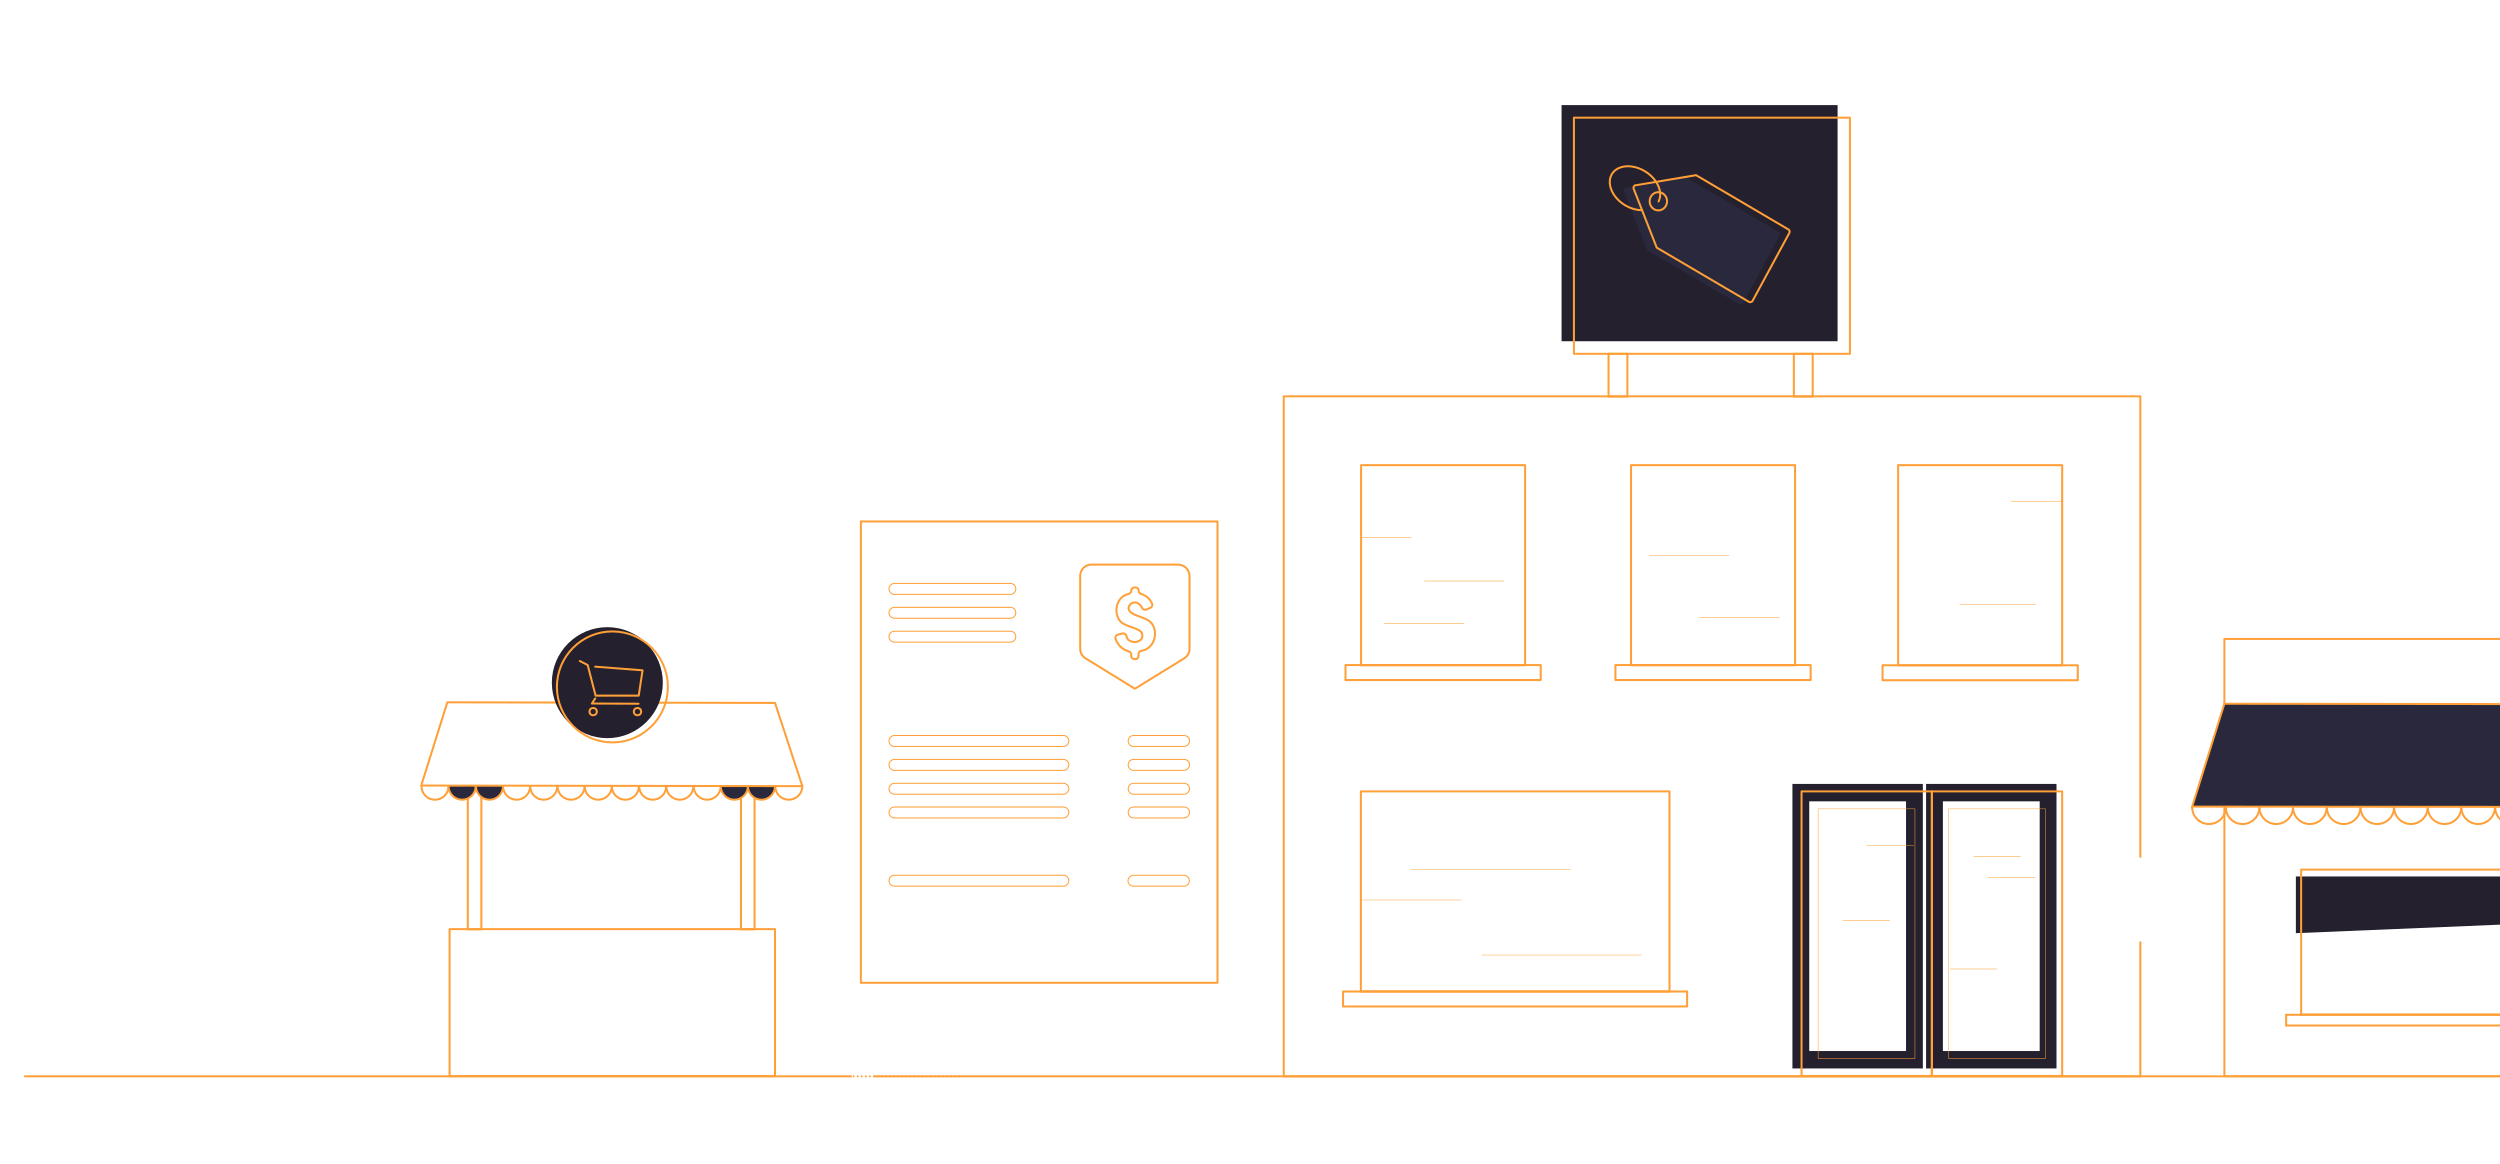 <?xml version="1.0" encoding="UTF-8"?>
<!-- Generator: Adobe Illustrator 25.3.1, SVG Export Plug-In . SVG Version: 6.00 Build 0)  -->
<svg xmlns="http://www.w3.org/2000/svg" xmlns:xlink="http://www.w3.org/1999/xlink" version="1.1" id="Layer_1" x="0px" y="0px" viewBox="0 0 1234.5 575" style="enable-background:new 0 0 1234.5 575;" xml:space="preserve">
<style type="text/css">
	.st0{fill:#24202E;}
	.st1{fill:none;stroke:#FF9F37;stroke-linecap:round;stroke-linejoin:round;stroke-miterlimit:10;}
	.st2{fill:none;stroke:#FF9F37;stroke-linecap:round;stroke-linejoin:round;stroke-dasharray:0,2.004;}
	.st3{fill:none;stroke:#FF9F37;stroke-width:0.5;stroke-linecap:round;stroke-linejoin:round;stroke-miterlimit:10;}
	.st4{fill:none;stroke:#FF9F37;stroke-width:0.25;stroke-linecap:round;stroke-linejoin:round;stroke-miterlimit:10;}
	.st5{fill:none;stroke:#FF9F37;stroke-linecap:round;stroke-linejoin:round;}
	.st6{fill:#2A283C;}
	.st7{clip-path:url(#SVGID_2_);}
	.st8{fill:none;stroke:#FF9F37;stroke-miterlimit:10;}
	.st9{fill:#2A283C;stroke:#FF9F37;stroke-miterlimit:10;}
</style>
<g id="payment_platform">
	<rect x="771.1" y="51.9" class="st0" width="136.3" height="116.6"></rect>
	<g>
		<path class="st0" d="M951.1,527.6h64.4V387.1h-64.4V527.6z M1007.2,519h-47.8V395.7h47.8V519z"></path>
		<path class="st0" d="M885.1,527.6h64.4V387.1h-64.4V527.6z M941.2,519h-47.8V395.7h47.8V519z"></path>
	</g>
	<line class="st1" x1="431.7" y1="531.5" x2="1242.1" y2="531.5"></line>
	<line class="st1" x1="12.3" y1="531.5" x2="420.2" y2="531.5"></line>
	<line class="st2" x1="421.5" y1="531.5" x2="475.5" y2="531.5"></line>
	<g>
		<rect x="425.1" y="257.5" class="st1" width="176.1" height="227.8"></rect>
		<g>
			<g>
				<path class="st3" d="M498.9,293.5h-57.2c-1.5,0-2.7-1.2-2.7-2.7s1.2-2.7,2.7-2.7h57.2c1.5,0,2.7,1.2,2.7,2.7      S500.4,293.5,498.9,293.5z"></path>
				<path class="st3" d="M498.9,305.3h-57.2c-1.5,0-2.7-1.2-2.7-2.7s1.2-2.7,2.7-2.7h57.2c1.5,0,2.7,1.2,2.7,2.7      C501.6,304.1,500.4,305.3,498.9,305.3z"></path>
				<path class="st3" d="M498.9,317.1h-57.2c-1.5,0-2.7-1.2-2.7-2.7s1.2-2.7,2.7-2.7h57.2c1.5,0,2.7,1.2,2.7,2.7      S500.4,317.1,498.9,317.1z"></path>
				<path class="st3" d="M525.1,368.6h-83.4c-1.5,0-2.7-1.2-2.7-2.7s1.2-2.7,2.7-2.7h83.4c1.5,0,2.7,1.2,2.7,2.7      S526.5,368.6,525.1,368.6z"></path>
				<path class="st3" d="M525.1,380.4h-83.4c-1.5,0-2.7-1.2-2.7-2.7s1.2-2.7,2.7-2.7h83.4c1.5,0,2.7,1.2,2.7,2.7      C527.7,379.2,526.5,380.4,525.1,380.4z"></path>
				<path class="st3" d="M525.1,392.2h-83.4c-1.5,0-2.7-1.2-2.7-2.7s1.2-2.7,2.7-2.7h83.4c1.5,0,2.7,1.2,2.7,2.7      C527.7,390.9,526.5,392.2,525.1,392.2z"></path>
				<path class="st3" d="M525.1,403.9h-83.4c-1.5,0-2.7-1.2-2.7-2.7s1.2-2.7,2.7-2.7h83.4c1.5,0,2.7,1.2,2.7,2.7      C527.7,402.7,526.5,403.9,525.1,403.9z"></path>
				<path class="st3" d="M525.1,437.6h-83.4c-1.5,0-2.7-1.2-2.7-2.7s1.2-2.7,2.7-2.7h83.4c1.5,0,2.7,1.2,2.7,2.7      C527.7,436.4,526.5,437.6,525.1,437.6z"></path>
				<path class="st3" d="M584.7,368.6h-24.9c-1.5,0-2.7-1.2-2.7-2.7s1.2-2.7,2.7-2.7h24.9c1.5,0,2.7,1.2,2.7,2.7      S586.1,368.6,584.7,368.6z"></path>
				<path class="st3" d="M584.7,380.4h-24.9c-1.5,0-2.7-1.2-2.7-2.7s1.2-2.7,2.7-2.7h24.9c1.5,0,2.7,1.2,2.7,2.7      C587.3,379.2,586.1,380.4,584.7,380.4z"></path>
				<path class="st3" d="M584.7,392.2h-24.9c-1.5,0-2.7-1.2-2.7-2.7s1.2-2.7,2.7-2.7h24.9c1.5,0,2.7,1.2,2.7,2.7      C587.3,390.9,586.1,392.2,584.7,392.2z"></path>
				<path class="st3" d="M584.7,403.9h-24.9c-1.5,0-2.7-1.2-2.7-2.7s1.2-2.7,2.7-2.7h24.9c1.5,0,2.7,1.2,2.7,2.7      C587.3,402.7,586.1,403.9,584.7,403.9z"></path>
				<path class="st3" d="M559.7,432.2h24.9c1.5,0,2.7,1.2,2.7,2.7s-1.2,2.7-2.7,2.7h-24.9c-1.5,0-2.7-1.2-2.7-2.7      C557.1,433.5,558.3,432.2,559.7,432.2z"></path>
				<path class="st1" d="M581.8,278.8h-42.9c-3.1,0-5.5,2.5-5.5,5.6v36c0,1.9,1,3.6,2.5,4.6l24.5,15.1l24.5-15.1      c1.5-1,2.5-2.7,2.5-4.6v-36C587.3,281.3,584.8,278.8,581.8,278.8z"></path>
				<path class="st1" d="M557.3,300.3c0-1.4,1.4-2.6,2.6-2.8c2-0.2,3.3,1.2,4.1,2.7c0.4,0.8,1.3,1.1,2.1,0.8      c0.6-0.3,1.2-0.6,1.9-0.8c0.8-0.3,1.2-1.3,0.9-2.1c-1-2.5-3-4-5.6-4.9c-0.6-0.2-1-0.8-1-1.5l0,0c0-0.9-0.7-1.6-1.6-1.6h-0.5      c-0.9,0-1.6,0.7-1.6,1.6c0,0.8-0.6,1.4-1.3,1.6c-6.2,1.2-7.8,9.7-3.9,13.7c2.8,2.8,10.1,3.1,10.6,6.1c0.9,3.7-4.2,5.1-6.9,2.8      c-0.1-0.1-0.2-0.2-0.3-0.4c-0.3-0.5-0.4-0.9-0.6-1.5c-0.2-0.9-1.2-1.4-2.1-1.2c-0.7,0.2-1.4,0.4-2.1,0.6      c-0.9,0.2-1.5,1.3-1.1,2.2c1.1,3,3.3,5.1,6.5,6.1c0.7,0.2,1.2,0.8,1.2,1.6v0.6c0,0.9,0.7,1.6,1.6,1.6h0.4c1,0,1.7-0.8,1.6-1.8      c0-0.2,0-0.4,0-0.6c0-0.8,0.5-1.6,1.3-1.7c7.3-1.1,8.8-10.7,4.3-14.5C564.8,304.3,557.3,303.9,557.3,300.3z"></path>
			</g>
		</g>
	</g>
	<polyline class="st1" points="1056.9,465.3 1056.9,531.5 633.9,531.5 633.9,195.7 1056.9,195.7 1056.9,423.1  "></polyline>
	<rect x="889.6" y="390.8" class="st1" width="64.4" height="140.5"></rect>
	<rect x="897.8" y="399.4" class="st4" width="47.8" height="123.3"></rect>
	<rect x="953.9" y="390.8" class="st1" width="64.4" height="140.5"></rect>
	<rect x="962.2" y="399.4" class="st4" width="47.8" height="123.3"></rect>
	<rect x="672" y="390.8" class="st1" width="152.4" height="98.8"></rect>
	<rect x="663.2" y="489.6" class="st1" width="169.9" height="7.4"></rect>
	<rect x="672.1" y="229.7" class="st1" width="81" height="98.8"></rect>
	<rect x="664.4" y="328.4" class="st1" width="96.4" height="7.4"></rect>
	<rect x="805.4" y="229.7" class="st1" width="81" height="98.8"></rect>
	<rect x="797.7" y="328.4" class="st1" width="96.4" height="7.4"></rect>
	<rect x="937.3" y="229.7" class="st1" width="81" height="98.8"></rect>
	<rect x="929.6" y="328.5" class="st1" width="96.4" height="7.4"></rect>
	<rect x="794.3" y="174.7" class="st1" width="9.3" height="21.1"></rect>
	<rect x="885.8" y="174.7" class="st1" width="9.3" height="21.1"></rect>
	<line class="st4" x1="696.8" y1="429.3" x2="775.6" y2="429.3"></line>
	<line class="st4" x1="672.1" y1="444.4" x2="721.6" y2="444.4"></line>
	<line class="st4" x1="731.7" y1="471.6" x2="810.5" y2="471.6"></line>
	<line class="st5" x1="1018.3" y1="247.5" x2="1018.3" y2="247.5"></line>
	<line class="st4" x1="814.4" y1="274.3" x2="853.8" y2="274.3"></line>
	<line class="st4" x1="921.7" y1="417.6" x2="944.9" y2="417.6"></line>
	<line class="st4" x1="910" y1="454.5" x2="933.1" y2="454.5"></line>
	<line class="st4" x1="974.6" y1="422.9" x2="997.7" y2="422.9"></line>
	<line class="st4" x1="981.9" y1="433.2" x2="1005" y2="433.2"></line>
	<line class="st4" x1="963" y1="478.5" x2="986.1" y2="478.5"></line>
	<line class="st4" x1="839.2" y1="304.9" x2="878.6" y2="304.9"></line>
	<line class="st4" x1="703.3" y1="286.9" x2="742.7" y2="286.9"></line>
	<line class="st4" x1="683.6" y1="307.8" x2="723" y2="307.8"></line>
	<line class="st4" x1="672.1" y1="265.5" x2="696.8" y2="265.5"></line>
	<rect x="777.2" y="58.1" class="st1" width="136.3" height="116.6"></rect>
	<path class="st6" d="M802.8,92.7c-0.8,0.1-1.2,1-0.9,1.7l11.4,29.1l0,0l45.6,26.8c0.6,0.3,1.3,0.1,1.7-0.5l18.2-33.6   c0.3-0.6,0.1-1.4-0.5-1.7l-45.6-26.8l0,0L802.8,92.7z"></path>
	<path class="st1" d="M807.6,91.5c-0.8,0.1-1.2,1-0.9,1.7l11.4,29.1l0,0l45.6,26.8c0.6,0.3,1.3,0.1,1.7-0.5l18.2-33.6   c0.3-0.6,0.1-1.4-0.5-1.7l-45.6-26.8l0,0L807.6,91.5z"></path>
	<path class="st1" d="M823.2,99.4c0-2.5-1.9-4.5-4.3-4.5s-4.3,2-4.3,4.5s1.9,4.5,4.3,4.5S823.2,101.8,823.2,99.4z"></path>
	<path class="st1" d="M810.8,103.8c-2.5,0-5.3-0.7-7.9-2.2c-6.4-3.6-9.6-10.4-7.2-15.2c2.5-4.8,9.7-5.7,16.1-2.1   c6.4,3.6,9.6,10.4,7.2,15.2"></path>
	<g>
		<g>
			<defs>
				<rect id="SVGID_1_" x="1076" y="160.8" width="159.8" height="371.1"></rect>
			</defs>
			<clipPath id="SVGID_2_">
				<use xlink:href="#SVGID_1_" style="overflow:visible;"></use>
			</clipPath>
			<g class="st7">
				<polygon class="st0" points="1133.7,460.8 1248.8,456 1248.8,432.8 1133.7,432.8     "></polygon>
				<polyline class="st1" points="1431.5,491.8 1431.5,531.5 1098.4,531.5 1098.4,315.5 1243.7,315.5     "></polyline>
				<rect x="1128.9" y="501.1" class="st8" width="128.4" height="5.3"></rect>
				<rect x="1136.3" y="429.4" class="st1" width="115.2" height="71.6"></rect>
				<g>
					<polygon class="st9" points="1448.2,398.6 1082.5,398.3 1098.4,347.5 1431.5,347.9      "></polygon>
					<g>
						<path class="st1" d="M1115.7,398.6c0,4.6-3.7,8.3-8.3,8.3c-4.6,0-8.3-3.7-8.3-8.3"></path>
						<path class="st1" d="M1099.1,398.6c0,4.6-3.7,8.3-8.3,8.3s-8.3-3.7-8.3-8.3"></path>
						<path class="st1" d="M1132.3,398.6c0,4.6-3.7,8.3-8.3,8.3c-4.6,0-8.3-3.7-8.3-8.3"></path>
						<path class="st1" d="M1148.9,398.6c0,4.6-3.7,8.3-8.3,8.3s-8.3-3.7-8.3-8.3"></path>
						<path class="st1" d="M1165.6,398.6c0,4.6-3.7,8.3-8.3,8.3s-8.3-3.7-8.3-8.3"></path>
						<path class="st1" d="M1182.2,398.6c0,4.6-3.7,8.3-8.3,8.3c-4.6,0-8.3-3.7-8.3-8.3"></path>
						<path class="st1" d="M1198.8,398.6c0,4.6-3.7,8.3-8.3,8.3s-8.3-3.7-8.3-8.3"></path>
						<path class="st1" d="M1215.4,398.6c0,4.6-3.7,8.3-8.3,8.3s-8.3-3.7-8.3-8.3"></path>
						<path class="st1" d="M1232,398.6c0,4.6-3.7,8.3-8.3,8.3s-8.3-3.7-8.3-8.3"></path>
						<path class="st1" d="M1248.7,398.6c0,4.6-3.7,8.3-8.3,8.3c-4.6,0-8.3-3.7-8.3-8.3"></path>
					</g>
				</g>
			</g>
		</g>
	</g>
	<g>
		<g>
			<rect x="231" y="388.4" class="st1" width="6.7" height="70.5"></rect>
			<rect x="365.9" y="388.4" class="st1" width="6.7" height="70.5"></rect>
		</g>
		<rect x="222" y="458.8" class="st1" width="160.7" height="72.6"></rect>
		<g>
			<path class="st8" d="M221.5,388.2c0,3.7-3,6.7-6.7,6.7s-6.7-3-6.7-6.7"></path>
			<path class="st9" d="M234.9,388.2c0,3.7-3,6.7-6.7,6.7s-6.7-3-6.7-6.7"></path>
			<path class="st9" d="M248.4,388.2c0,3.7-3,6.7-6.7,6.7s-6.7-3-6.7-6.7"></path>
			<path class="st8" d="M261.8,388.2c0,3.7-3,6.7-6.7,6.7s-6.7-3-6.7-6.7"></path>
			<path class="st8" d="M275.2,388.2c0,3.7-3,6.7-6.7,6.7s-6.7-3-6.7-6.7"></path>
			<path class="st8" d="M288.7,388.2c0,3.7-3,6.7-6.7,6.7s-6.7-3-6.7-6.7"></path>
			<path class="st8" d="M302.1,388.2c0,3.7-3,6.7-6.7,6.7s-6.7-3-6.7-6.7"></path>
			<path class="st8" d="M315.5,388.2c0,3.7-3,6.7-6.7,6.7s-6.7-3-6.7-6.7"></path>
			<path class="st8" d="M329,388.2c0,3.7-3,6.7-6.7,6.7s-6.7-3-6.7-6.7"></path>
			<path class="st8" d="M342.4,388.2c0,3.7-3,6.7-6.7,6.7s-6.7-3-6.7-6.7"></path>
			<path class="st8" d="M355.9,388.2c0,3.7-3,6.7-6.7,6.7s-6.7-3-6.7-6.7"></path>
			<path class="st9" d="M369.3,388.2c0,3.7-3,6.7-6.7,6.7s-6.7-3-6.7-6.7"></path>
			<path class="st9" d="M382.7,388.2c0,3.7-3,6.7-6.7,6.7s-6.7-3-6.7-6.7"></path>
			<path class="st8" d="M396.2,388.2c0,3.7-3,6.7-6.7,6.7s-6.7-3-6.7-6.7"></path>
		</g>
		<polygon class="st1" points="396.2,388.2 208,387.9 220.9,346.8 382.7,347.1   "></polygon>
		<path class="st0" d="M272.5,337.1c0-15.1,12.3-27.4,27.4-27.4s27.4,12.3,27.4,27.4s-12.3,27.4-27.4,27.4S272.5,352.3,272.5,337.1"></path>
		<g>
			<g>
				<polyline class="st1" points="286.3,326.4 290.2,328.4 294.1,343.5 315.4,343.5 317.3,331 293.9,329.2     "></polyline>
				<polyline class="st1" points="293.9,344.9 292.3,347.4 315.3,347.5     "></polyline>
				<circle class="st1" cx="292.9" cy="351.4" r="1.8"></circle>
				<circle class="st1" cx="314.8" cy="351.4" r="1.8"></circle>
			</g>
			<ellipse class="st1" cx="302.4" cy="339.2" rx="27.4" ry="27.4"></ellipse>
		</g>
	</g>
	<line class="st4" x1="967.7" y1="298.6" x2="1005.2" y2="298.6"></line>
	<line class="st4" x1="993.1" y1="247.5" x2="1017.6" y2="247.5"></line>
</g>
</svg>
